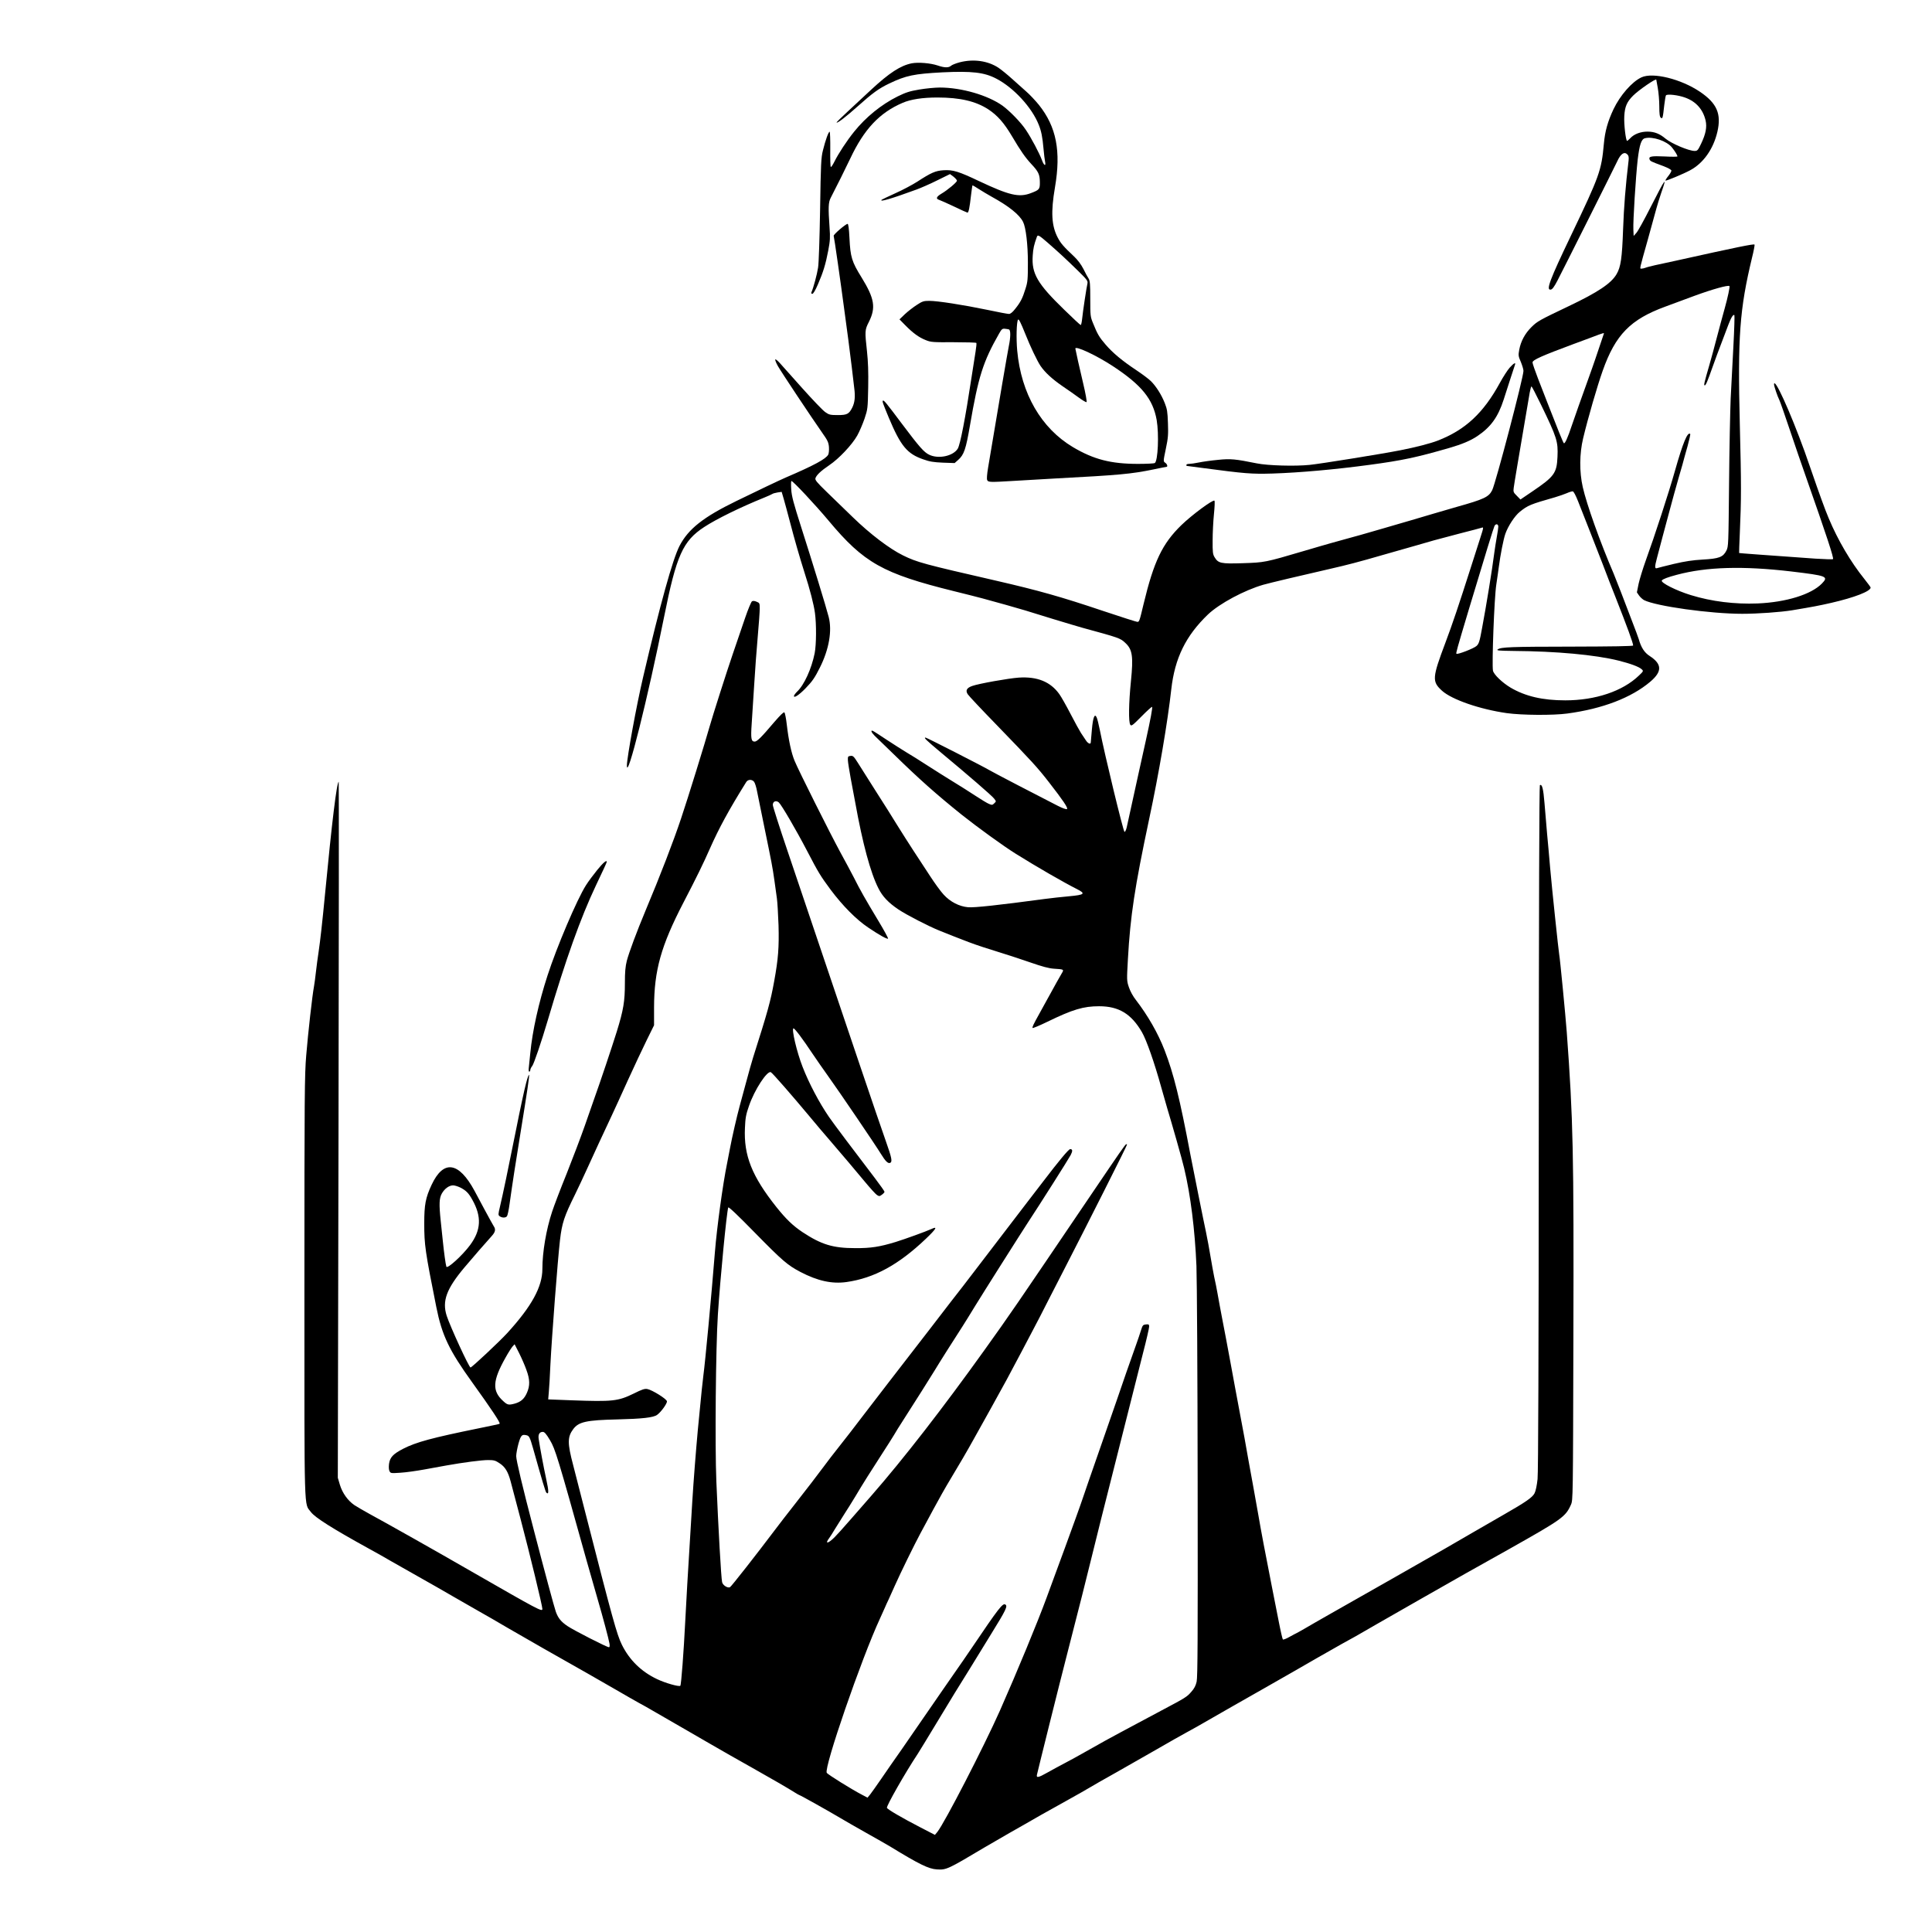<?xml version="1.0" encoding="UTF-8" standalone="no"?> <svg xmlns="http://www.w3.org/2000/svg" version="1.0" width="1920pt" height="1920pt" viewBox="0 0 1920 1920" preserveAspectRatio="xMidYMid meet"><g transform="translate(0,1920) scale(0.1,-0.1)" fill="#000000" stroke="none"><path d="M9538 18581 c-37 -10 -76 -25 -86 -34 -24 -22 -66 -21 -133 2 -71 24 -191 34 -257 22 -112 -22 -224 -95 -404 -262 -62 -58 -166 -154 -230 -214 -65 -60 -116 -110 -114 -113 8 -8 92 56 206 158 153 137 213 180 317 230 167 80 247 96 528 111 294 14 416 0 535 -62 174 -90 355 -287 423 -459 26 -65 37 -122 47 -235 5 -55 12 -115 16 -132 10 -50 -11 -40 -31 15 -25 68 -106 221 -160 301 -47 72 -160 188 -231 240 -147 105 -409 181 -624 181 -48 0 -141 -9 -205 -20 -96 -16 -134 -29 -214 -68 -161 -80 -316 -205 -433 -351 -72 -89 -157 -219 -195 -296 -15 -30 -31 -55 -36 -55 -5 0 -7 79 -6 175 1 96 -2 175 -6 176 -11 1 -41 -81 -67 -186 -18 -72 -21 -129 -28 -585 -5 -296 -13 -536 -20 -579 -10 -67 -46 -200 -65 -243 -5 -13 -3 -18 8 -18 9 0 30 35 55 93 54 125 77 201 103 337 19 99 20 131 13 230 -14 196 -12 250 12 295 50 96 155 307 194 390 137 291 291 455 520 553 81 35 198 53 346 53 225 0 382 -37 506 -118 91 -60 156 -134 235 -267 87 -147 131 -210 192 -276 71 -75 84 -104 85 -178 1 -73 -4 -79 -91 -112 -117 -44 -214 -21 -513 120 -204 97 -260 114 -354 108 -80 -5 -124 -25 -261 -114 -47 -30 -144 -82 -216 -114 -72 -33 -134 -62 -137 -65 -26 -26 94 9 348 102 41 15 133 55 203 90 l128 63 35 -26 c18 -15 34 -32 34 -40 0 -15 -94 -94 -156 -130 -48 -29 -56 -49 -22 -60 12 -4 79 -33 148 -66 68 -33 129 -60 134 -61 12 -2 22 48 36 173 6 52 13 96 14 98 2 1 30 -15 62 -36 33 -21 91 -56 129 -77 171 -94 276 -178 312 -250 28 -55 48 -223 48 -405 0 -167 -2 -192 -24 -260 -29 -94 -49 -133 -101 -198 -27 -35 -48 -52 -63 -52 -12 0 -110 18 -217 41 -241 50 -493 89 -575 89 -55 0 -69 -4 -125 -41 -34 -22 -87 -63 -117 -91 l-54 -52 58 -59 c76 -77 136 -121 203 -147 51 -21 71 -22 277 -21 122 0 224 -3 226 -7 3 -4 -1 -43 -8 -87 -7 -44 -25 -159 -40 -255 -61 -403 -112 -668 -137 -709 -46 -74 -192 -105 -284 -60 -51 24 -97 76 -272 309 -158 211 -179 236 -188 228 -7 -8 -1 -25 60 -172 117 -278 181 -356 341 -411 64 -23 103 -29 196 -33 l116 -4 35 31 c58 51 77 106 118 346 83 484 130 631 289 910 24 43 32 50 56 48 16 -1 35 -5 42 -7 18 -7 17 -78 -2 -169 -12 -59 -91 -519 -205 -1202 -12 -73 -15 -116 -9 -127 11 -21 31 -21 249 -8 80 5 273 16 430 25 638 34 750 44 974 90 65 14 123 25 127 25 17 0 9 28 -11 41 -20 14 -20 14 6 139 23 109 25 142 21 255 -4 113 -8 139 -32 200 -33 83 -85 165 -137 217 -20 20 -85 69 -145 109 -140 93 -234 171 -306 255 -62 72 -81 103 -124 211 -27 65 -28 75 -28 243 0 145 -3 180 -16 201 -9 13 -33 56 -52 96 -24 46 -56 89 -93 124 -106 100 -132 130 -162 187 -62 118 -70 254 -28 499 62 361 14 603 -159 820 -36 44 -93 105 -127 134 -34 30 -98 87 -141 126 -44 40 -104 89 -135 110 -105 69 -247 89 -384 54z m874 -1793 c120 -105 179 -160 297 -275 94 -92 103 -104 98 -130 -11 -49 -45 -275 -52 -345 -4 -38 -10 -68 -15 -68 -5 0 -79 69 -165 153 -266 258 -324 358 -312 536 5 74 12 106 42 189 8 22 23 13 107 -60z m-222 -908 c48 -122 118 -268 151 -317 45 -65 113 -128 217 -200 54 -36 127 -88 164 -115 37 -27 71 -47 76 -44 5 3 -10 88 -34 188 -38 161 -72 313 -77 343 -6 34 209 -66 373 -174 286 -188 398 -327 435 -535 24 -143 13 -407 -19 -428 -6 -4 -81 -8 -166 -8 -270 0 -441 44 -648 167 -315 188 -514 532 -553 958 -11 121 -7 284 8 308 7 11 26 -26 73 -143z"></path><path d="M16312 18431 c-94 -44 -211 -178 -277 -316 -57 -121 -85 -219 -96 -345 -24 -265 -43 -318 -324 -905 -216 -451 -253 -551 -204 -543 16 2 34 27 66 88 46 87 578 1149 594 1185 35 77 71 102 102 70 12 -11 15 -28 12 -58 -31 -259 -47 -466 -55 -687 -10 -286 -23 -374 -65 -445 -53 -91 -184 -179 -474 -317 -298 -142 -313 -151 -371 -208 -64 -63 -106 -140 -122 -226 -10 -55 -9 -64 16 -121 14 -34 26 -74 26 -89 0 -64 -276 -1117 -311 -1186 -34 -67 -79 -89 -354 -166 -77 -22 -180 -52 -230 -67 -49 -15 -148 -44 -220 -65 -71 -21 -200 -58 -285 -83 -85 -25 -182 -53 -215 -62 -33 -9 -98 -27 -145 -40 -47 -13 -116 -32 -155 -43 -38 -11 -158 -45 -265 -77 -389 -115 -393 -115 -610 -122 -219 -7 -243 -1 -280 60 -17 28 -20 50 -19 167 0 74 6 191 13 260 7 69 10 129 5 134 -13 15 -224 -141 -329 -243 -189 -184 -273 -359 -375 -783 -42 -176 -43 -178 -63 -178 -8 0 -162 49 -341 109 -419 141 -640 203 -1061 300 -724 166 -786 183 -925 251 -135 66 -327 212 -500 380 -77 75 -193 188 -259 251 -100 97 -118 119 -112 137 10 31 56 74 136 128 96 64 228 204 279 295 23 41 55 117 73 169 31 93 32 100 36 310 3 154 -1 256 -12 359 -22 200 -22 212 19 292 71 142 56 232 -73 442 -97 156 -111 203 -120 390 -5 98 -11 142 -19 142 -18 0 -142 -106 -138 -119 5 -12 71 -473 105 -731 12 -88 30 -225 41 -305 10 -80 26 -201 34 -270 8 -69 19 -160 24 -204 12 -88 6 -145 -19 -196 -33 -65 -52 -75 -144 -75 -75 0 -87 3 -124 29 -23 15 -126 123 -229 238 -103 116 -205 229 -225 252 -20 22 -40 38 -43 34 -4 -4 7 -33 25 -65 34 -60 336 -514 442 -665 53 -75 62 -94 66 -141 2 -30 -1 -63 -7 -75 -23 -43 -139 -106 -421 -227 -58 -25 -288 -134 -490 -233 -331 -161 -479 -278 -567 -447 -68 -132 -193 -582 -362 -1305 -65 -276 -161 -801 -161 -877 0 -162 208 670 370 1478 122 610 186 753 399 892 119 78 356 195 596 292 39 16 75 32 80 36 6 5 30 11 52 15 l41 6 20 -68 c11 -38 39 -141 62 -229 47 -181 96 -350 145 -505 54 -167 93 -319 104 -403 15 -111 14 -312 -3 -399 -31 -154 -104 -315 -175 -382 -17 -17 -31 -36 -31 -43 0 -23 50 10 113 74 70 72 94 107 145 209 91 181 123 367 87 504 -24 95 -161 541 -271 885 -79 247 -97 315 -101 383 -3 45 -2 82 2 82 16 0 237 -236 370 -395 350 -419 538 -525 1245 -700 267 -66 328 -83 520 -137 146 -41 203 -58 463 -139 126 -38 258 -78 295 -88 363 -99 376 -103 425 -150 71 -65 81 -134 56 -381 -22 -217 -25 -408 -6 -433 11 -15 23 -6 111 83 54 55 102 98 105 95 7 -4 -15 -123 -62 -335 -14 -63 -47 -209 -72 -325 -47 -217 -99 -454 -118 -538 -6 -26 -16 -46 -22 -44 -12 4 -198 772 -245 1012 -11 55 -25 111 -31 124 -20 46 -37 4 -48 -119 -6 -63 -11 -121 -11 -127 0 -24 -28 -13 -49 20 -11 17 -33 50 -48 72 -14 22 -62 108 -104 190 -43 83 -93 171 -111 196 -88 124 -220 177 -403 165 -103 -7 -399 -60 -463 -83 -55 -19 -69 -45 -45 -82 10 -16 138 -152 284 -302 355 -367 407 -423 525 -575 137 -176 189 -253 178 -264 -6 -6 -43 7 -94 33 -168 85 -656 339 -679 354 -43 27 -622 323 -633 323 -21 0 3 -23 157 -152 267 -222 501 -424 524 -454 22 -28 22 -28 2 -47 -18 -18 -23 -19 -53 -6 -18 7 -80 45 -138 83 -58 38 -154 99 -215 136 -60 37 -176 109 -256 161 -80 52 -176 112 -214 134 -37 22 -124 78 -193 123 -69 46 -131 86 -139 89 -24 9 -13 -17 20 -50 18 -18 103 -100 188 -182 258 -252 422 -397 674 -600 157 -125 419 -315 540 -390 208 -130 475 -284 608 -351 89 -45 76 -57 -78 -71 -72 -6 -182 -19 -245 -27 -454 -61 -700 -88 -760 -82 -88 8 -176 53 -242 125 -29 31 -90 115 -136 186 -47 72 -122 186 -167 255 -45 69 -116 181 -159 250 -42 69 -137 220 -211 335 -73 116 -154 243 -179 283 -41 65 -49 73 -73 70 -26 -3 -28 -6 -27 -43 1 -22 14 -103 28 -180 15 -77 35 -187 46 -245 72 -401 151 -694 229 -847 41 -83 100 -144 199 -211 84 -56 304 -169 407 -210 28 -11 88 -35 135 -54 47 -19 117 -46 155 -60 82 -31 164 -58 370 -122 44 -13 154 -50 245 -81 118 -41 185 -59 235 -62 99 -6 100 -7 77 -45 -11 -18 -35 -60 -53 -93 -18 -33 -43 -78 -55 -100 -13 -22 -34 -60 -47 -85 -14 -25 -43 -79 -66 -120 -63 -113 -75 -139 -69 -146 4 -3 69 24 145 61 255 124 360 155 516 155 195 0 319 -75 425 -257 45 -77 125 -305 192 -548 23 -82 50 -177 60 -210 41 -134 150 -515 168 -595 64 -267 107 -615 122 -971 5 -129 11 -1098 12 -2154 2 -1551 0 -1931 -10 -1977 -9 -40 -24 -69 -53 -101 -44 -51 -57 -59 -299 -187 -270 -143 -602 -322 -630 -340 -8 -5 -31 -18 -50 -28 -19 -11 -66 -37 -105 -59 -38 -22 -115 -64 -170 -93 -55 -29 -135 -72 -177 -96 -88 -50 -111 -55 -103 -21 9 43 234 945 284 1137 152 593 199 778 252 995 32 132 79 319 103 415 170 673 364 1442 415 1643 34 130 61 249 61 263 0 22 -4 25 -32 22 -29 -3 -33 -8 -49 -58 -9 -30 -31 -95 -49 -145 -49 -135 -146 -415 -190 -545 -22 -63 -69 -200 -106 -305 -182 -522 -217 -624 -234 -675 -17 -53 -116 -326 -178 -495 -16 -44 -58 -156 -92 -250 -34 -93 -75 -204 -90 -245 -91 -247 -292 -733 -463 -1120 -160 -360 -551 -1118 -622 -1206 l-24 -29 -143 74 c-182 94 -328 179 -334 195 -7 17 180 346 306 536 19 30 102 165 183 300 81 135 165 272 185 305 21 33 89 143 152 245 62 102 159 259 215 350 141 228 161 269 136 284 -26 17 -65 -33 -336 -434 -54 -80 -124 -181 -155 -225 -31 -44 -87 -125 -125 -180 -38 -55 -83 -120 -100 -145 -18 -25 -69 -100 -114 -165 -45 -66 -135 -196 -200 -290 -66 -93 -158 -226 -205 -295 -47 -69 -97 -138 -110 -155 l-25 -30 -53 28 c-101 52 -342 202 -352 219 -30 49 344 1134 529 1533 12 28 33 73 45 100 12 28 30 68 41 90 10 22 38 85 63 140 57 128 193 405 252 515 25 47 84 157 132 245 47 88 122 221 167 295 79 130 172 290 230 395 16 28 92 165 170 305 145 261 178 322 306 565 40 77 95 181 121 230 27 50 93 178 147 285 55 107 126 247 159 310 219 425 622 1224 622 1235 0 4 -4 5 -9 3 -10 -3 -63 -80 -346 -498 -795 -1174 -788 -1164 -1061 -1546 -411 -574 -804 -1081 -1122 -1445 -326 -374 -358 -410 -400 -445 -44 -37 -58 -28 -24 17 10 13 40 60 66 104 27 44 68 109 91 145 24 36 71 112 105 168 66 112 161 263 274 437 40 61 89 139 111 175 21 36 53 88 71 115 139 216 294 463 332 525 43 72 191 306 278 440 23 36 79 126 125 202 46 75 152 243 234 373 83 130 168 264 189 298 21 34 62 98 91 142 138 210 417 651 435 686 21 41 20 59 -5 59 -15 0 -110 -114 -271 -325 -55 -71 -120 -157 -146 -190 -40 -52 -200 -261 -547 -715 -52 -69 -152 -198 -221 -286 -69 -89 -159 -206 -200 -260 -67 -87 -195 -253 -412 -533 -40 -52 -151 -196 -246 -320 -94 -124 -211 -275 -260 -336 -48 -60 -110 -141 -137 -178 -68 -92 -178 -235 -305 -397 -59 -74 -147 -189 -197 -255 -174 -231 -424 -550 -438 -558 -23 -13 -73 19 -79 50 -10 46 -37 527 -57 998 -15 358 -6 1337 15 1660 24 368 87 1014 103 1065 3 10 91 -73 266 -252 275 -280 323 -321 452 -389 171 -89 312 -120 457 -100 275 39 517 171 788 429 104 99 121 129 58 99 -54 -25 -267 -102 -358 -130 -158 -48 -245 -62 -400 -61 -223 0 -337 35 -525 159 -96 64 -164 130 -260 250 -243 306 -325 512 -312 786 4 98 10 133 40 218 54 160 183 356 218 335 18 -10 212 -233 379 -433 63 -76 155 -185 205 -242 146 -170 245 -287 348 -411 54 -65 108 -125 122 -134 22 -14 26 -14 49 3 14 10 26 23 26 29 0 6 -43 66 -95 135 -198 259 -414 546 -457 609 -98 143 -199 335 -262 497 -58 148 -113 383 -90 383 12 0 94 -109 184 -245 41 -60 112 -164 160 -230 105 -146 472 -686 524 -772 45 -73 70 -98 91 -90 25 10 18 48 -41 214 -31 87 -151 437 -266 778 -466 1382 -573 1698 -712 2109 -80 236 -146 442 -146 457 0 35 33 48 60 24 27 -25 170 -269 280 -480 115 -221 133 -249 233 -385 122 -163 257 -299 375 -378 111 -75 189 -118 197 -110 4 3 -40 84 -98 180 -127 211 -180 304 -242 428 -27 52 -87 165 -134 250 -99 182 -417 816 -455 910 -32 77 -59 203 -77 358 -7 62 -18 117 -24 122 -7 6 -40 -26 -103 -99 -126 -149 -169 -191 -192 -191 -35 0 -40 29 -30 176 5 77 16 251 25 389 8 137 24 351 35 475 11 123 20 250 20 281 0 54 -1 57 -31 69 -20 9 -37 10 -46 4 -8 -5 -39 -79 -68 -164 -29 -85 -84 -247 -123 -360 -61 -178 -201 -617 -230 -720 -42 -150 -218 -720 -284 -915 -73 -219 -205 -563 -353 -915 -89 -213 -165 -418 -186 -499 -14 -56 -19 -110 -19 -221 0 -181 -14 -266 -80 -480 -49 -157 -167 -509 -225 -670 -15 -41 -58 -164 -95 -272 -38 -108 -118 -319 -178 -470 -61 -150 -126 -321 -145 -379 -59 -178 -97 -402 -97 -570 0 -177 -106 -371 -350 -638 -75 -82 -351 -341 -364 -341 -15 0 -201 404 -237 514 -47 147 -2 268 178 482 72 86 220 256 272 313 34 38 39 65 17 96 -7 11 -48 85 -91 165 -43 80 -88 163 -99 185 -157 291 -309 312 -427 60 -60 -129 -73 -195 -73 -385 0 -210 9 -276 120 -830 56 -280 126 -428 358 -750 192 -267 280 -400 271 -408 -4 -5 -11 -6 -205 -46 -466 -95 -623 -137 -754 -204 -100 -52 -131 -85 -140 -150 -4 -33 -2 -60 5 -73 11 -21 16 -21 108 -15 53 3 159 18 236 32 77 14 176 32 220 40 168 30 350 54 415 54 60 0 73 -4 116 -33 54 -35 83 -84 108 -177 8 -30 52 -199 99 -375 92 -348 217 -864 217 -895 0 -31 -40 -9 -700 370 -359 207 -836 476 -1015 573 -60 33 -129 73 -153 89 -66 45 -119 120 -144 201 l-21 71 7 3458 c4 1902 4 3458 2 3458 -19 0 -68 -404 -136 -1115 -28 -292 -48 -467 -64 -575 -8 -52 -20 -140 -26 -195 -6 -55 -15 -122 -20 -150 -16 -83 -59 -463 -77 -684 -16 -188 -18 -389 -18 -2296 0 -2322 -5 -2147 65 -2242 41 -55 216 -165 575 -363 77 -42 178 -99 225 -127 47 -27 168 -96 270 -153 102 -57 259 -147 350 -200 91 -53 208 -120 260 -149 52 -29 174 -99 270 -156 96 -56 258 -149 360 -207 356 -201 566 -321 725 -413 88 -51 187 -108 220 -126 33 -17 112 -62 175 -99 63 -37 180 -104 260 -150 80 -46 186 -107 235 -136 177 -102 302 -174 465 -265 171 -96 358 -204 422 -245 21 -13 40 -24 43 -24 7 0 295 -161 400 -224 50 -30 169 -98 265 -152 96 -54 202 -114 235 -134 291 -178 383 -223 465 -228 95 -6 107 0 475 219 44 26 154 90 245 142 91 51 230 131 310 177 80 45 210 118 290 162 80 44 165 93 190 108 25 16 149 86 275 157 127 72 291 165 365 208 196 113 257 147 333 189 80 43 93 51 262 148 72 42 299 171 505 288 206 117 443 253 527 302 84 48 196 112 250 142 121 66 125 68 358 203 207 119 632 361 870 496 83 46 276 155 430 241 531 299 563 322 617 443 20 46 20 59 24 1652 5 1851 -2 2175 -66 3046 -12 161 -68 740 -75 770 -6 30 -72 653 -90 860 -8 99 -22 250 -30 335 -7 85 -19 224 -26 308 -12 146 -24 192 -46 179 -6 -4 -10 -1180 -11 -3399 -1 -2301 -5 -3426 -12 -3497 -7 -64 -18 -118 -30 -141 -21 -41 -83 -85 -305 -212 -71 -41 -206 -119 -300 -173 -93 -54 -224 -130 -290 -168 -140 -80 -841 -480 -1125 -640 -107 -61 -228 -130 -268 -154 -41 -23 -75 -43 -77 -43 -2 0 -31 -16 -66 -35 -34 -20 -66 -32 -70 -28 -4 4 -22 80 -39 168 -17 88 -49 248 -70 355 -68 346 -108 556 -135 715 -8 44 -30 167 -49 274 -20 106 -43 232 -51 280 -19 115 -37 210 -130 706 -14 77 -35 190 -46 250 -41 220 -58 313 -84 445 -14 74 -35 184 -45 243 -11 60 -22 117 -25 127 -3 10 -14 67 -25 127 -38 223 -51 290 -65 358 -21 95 -131 646 -155 770 -105 557 -166 803 -257 1039 -66 170 -166 344 -286 500 -27 34 -55 85 -68 124 -22 65 -22 70 -10 282 24 428 67 711 211 1390 97 453 184 966 220 1290 35 310 144 532 365 744 114 108 362 241 550 295 63 18 371 91 660 157 171 39 291 70 535 141 124 36 272 78 330 94 58 17 134 39 170 49 36 10 153 41 260 69 108 27 203 53 213 56 22 9 22 5 -12 -100 -16 -50 -59 -184 -96 -300 -116 -363 -180 -554 -250 -740 -133 -353 -135 -388 -34 -480 98 -88 376 -184 643 -222 151 -21 461 -23 601 -4 351 47 637 157 825 316 120 102 118 175 -6 256 -52 33 -85 84 -109 169 -4 14 -34 95 -67 180 -33 85 -82 214 -109 285 -28 72 -61 155 -73 185 -135 314 -268 687 -307 860 -34 150 -33 331 4 485 48 201 141 521 194 670 127 359 276 511 623 638 52 19 182 67 289 107 180 66 335 109 348 97 6 -6 -18 -117 -46 -217 -20 -70 -59 -217 -93 -345 -11 -44 -38 -143 -60 -220 -52 -179 -58 -205 -47 -205 11 0 26 36 80 188 23 64 61 169 86 232 24 63 56 147 70 185 27 71 48 104 59 93 3 -4 -1 -143 -10 -310 -9 -167 -21 -400 -27 -518 -5 -118 -13 -498 -16 -843 -6 -614 -6 -629 -27 -670 -33 -64 -73 -79 -235 -88 -102 -6 -174 -17 -286 -43 -82 -20 -156 -38 -163 -41 -29 -11 -30 8 -6 98 13 50 40 153 60 227 20 74 46 173 59 220 13 47 35 130 50 185 15 55 35 127 45 160 10 33 27 94 39 135 11 41 34 126 52 188 17 62 29 116 26 119 -26 26 -73 -88 -152 -367 -60 -213 -202 -649 -290 -891 -29 -81 -61 -185 -71 -231 l-17 -85 22 -32 c12 -17 35 -37 49 -45 118 -60 658 -136 976 -136 154 0 378 16 496 35 209 35 263 45 390 74 230 53 390 115 390 152 0 4 -28 42 -63 86 -134 166 -262 383 -354 603 -36 84 -99 259 -168 460 -26 74 -57 164 -70 200 -146 402 -306 754 -305 668 1 -18 35 -120 53 -154 8 -16 55 -151 105 -300 50 -149 121 -356 158 -460 209 -595 280 -811 270 -821 -3 -3 -81 -1 -174 5 -492 35 -757 54 -759 56 -1 0 2 91 7 201 15 331 15 485 0 1072 -22 879 -2 1149 121 1661 17 67 28 126 25 131 -6 9 -165 -23 -786 -161 -74 -16 -166 -36 -203 -44 -38 -9 -80 -19 -94 -25 -13 -5 -31 -9 -40 -9 -20 0 -23 -16 63 290 42 151 64 230 84 305 10 39 33 110 49 158 61 174 43 150 -104 -139 -65 -128 -129 -245 -144 -260 l-26 -29 -3 64 c-4 82 24 526 43 694 18 149 36 204 72 213 78 20 218 -28 269 -92 31 -39 54 -77 54 -89 0 -3 -57 -4 -127 0 -131 6 -161 1 -150 -29 7 -18 13 -21 135 -66 52 -20 82 -37 82 -46 0 -8 -14 -33 -32 -55 -17 -21 -29 -41 -27 -44 6 -5 175 65 244 102 132 70 232 211 272 383 41 178 -4 283 -172 397 -189 128 -469 197 -583 144z m148 -23 c1 -2 7 -39 15 -83 8 -44 15 -126 15 -181 0 -77 4 -105 15 -114 17 -14 20 -5 34 123 6 48 13 93 17 99 10 16 121 4 191 -22 108 -39 177 -117 203 -227 15 -66 2 -134 -45 -232 -31 -65 -37 -71 -64 -71 -58 0 -230 73 -289 122 -58 49 -109 69 -176 70 -70 1 -137 -24 -175 -66 -14 -14 -27 -26 -31 -26 -13 0 -33 169 -28 246 5 95 26 142 88 204 56 56 228 174 230 158z m-520 -2521 c0 -1 -14 -43 -31 -92 -17 -50 -41 -121 -54 -160 -13 -38 -42 -122 -65 -185 -75 -208 -141 -394 -170 -480 -40 -121 -69 -185 -79 -174 -8 8 -62 142 -160 394 -22 58 -65 169 -96 247 -30 78 -55 150 -55 161 0 25 93 66 405 182 121 45 236 87 255 95 36 13 50 17 50 12z m-628 -704 c162 -334 173 -370 166 -525 -7 -161 -33 -195 -250 -342 l-118 -80 -36 37 c-34 33 -36 40 -31 79 4 35 45 277 159 946 6 34 14 62 18 62 3 0 45 -80 92 -177z m370 -963 c20 -52 75 -192 122 -310 46 -118 101 -258 121 -310 54 -142 82 -214 130 -335 119 -303 175 -455 175 -480 0 -7 -210 -10 -608 -11 -611 -1 -705 -4 -738 -28 -14 -11 11 -13 157 -15 427 -3 809 -38 1044 -96 119 -30 203 -61 230 -86 19 -18 18 -19 -28 -63 -161 -155 -431 -246 -731 -246 -226 0 -397 40 -545 127 -83 50 -166 130 -174 168 -12 64 13 726 33 855 10 69 22 148 25 175 16 123 46 275 65 330 27 77 93 178 144 219 81 65 104 74 352 145 40 12 92 30 115 40 24 11 51 19 59 18 9 -1 30 -41 52 -97z m-792 -254 c0 -13 -7 -59 -15 -102 -8 -44 -19 -115 -25 -159 -22 -172 -79 -521 -121 -745 -25 -138 -32 -158 -56 -180 -28 -25 -189 -87 -199 -77 -6 6 1 33 125 447 163 543 244 805 253 823 13 25 38 21 38 -7z m2910 -445 c358 -43 375 -49 305 -121 -106 -108 -354 -185 -638 -197 -227 -9 -456 19 -664 83 -144 44 -301 123 -288 145 9 14 59 33 150 57 297 79 656 89 1135 33z m-10307 -2089 c9 -10 24 -56 32 -103 9 -46 41 -203 71 -349 72 -350 81 -395 100 -530 8 -63 20 -144 25 -180 5 -36 12 -155 16 -265 6 -220 -3 -336 -43 -555 -37 -204 -63 -298 -210 -760 -13 -41 -44 -151 -69 -245 -25 -93 -54 -201 -65 -240 -25 -91 -75 -307 -95 -415 -9 -47 -22 -116 -30 -155 -41 -199 -101 -637 -120 -875 -36 -453 -97 -1097 -115 -1230 -8 -61 -17 -146 -55 -540 -19 -208 -43 -509 -55 -710 -9 -148 -20 -326 -50 -825 -5 -88 -14 -252 -20 -365 -15 -303 -40 -634 -49 -643 -12 -12 -150 27 -231 66 -157 74 -275 190 -350 342 -50 102 -93 258 -361 1305 -48 190 -104 406 -123 480 -58 219 -57 280 1 358 54 72 130 89 438 96 246 6 358 18 395 45 39 27 101 114 98 135 -3 24 -147 113 -195 122 -26 5 -53 -4 -135 -45 -156 -76 -209 -82 -617 -67 l-233 9 6 71 c4 39 11 163 16 276 14 277 72 1035 95 1235 20 171 41 235 151 457 30 62 85 178 121 258 66 146 156 340 243 525 26 55 98 213 160 350 63 138 147 317 187 398 l73 148 0 177 c1 369 69 612 292 1042 128 246 200 393 264 539 90 203 189 385 360 659 17 27 55 29 77 4z m-2920 -4033 c59 -30 84 -55 122 -124 93 -167 86 -300 -23 -448 -76 -103 -228 -241 -236 -215 -7 20 -24 143 -35 253 -6 55 -15 145 -21 200 -18 170 -15 228 11 274 27 48 72 81 112 81 15 0 47 -10 70 -21z m658 -1812 c36 -97 37 -158 5 -230 -26 -59 -60 -89 -121 -106 -60 -16 -72 -14 -114 25 -112 101 -107 202 24 434 26 47 57 95 68 108 l21 23 45 -88 c24 -48 57 -123 72 -166z m235 -700 c52 -87 77 -168 364 -1197 40 -140 89 -313 110 -385 51 -175 110 -395 117 -439 4 -24 2 -36 -6 -36 -20 0 -351 169 -411 210 -65 44 -93 79 -116 142 -14 38 -117 420 -219 813 -114 436 -175 693 -175 734 0 25 11 82 23 126 24 83 33 93 82 81 24 -6 32 -22 63 -131 91 -324 123 -430 131 -438 26 -26 26 13 -1 135 -27 124 -62 313 -75 400 -6 44 9 68 41 68 17 0 34 -19 72 -83z"></path><path d="M15002 15545 c-21 -24 -65 -92 -97 -151 -164 -300 -343 -466 -615 -572 -74 -29 -221 -67 -375 -97 -183 -36 -790 -134 -900 -145 -144 -15 -418 -7 -525 15 -213 43 -260 48 -385 35 -66 -6 -151 -18 -190 -26 -38 -8 -82 -14 -97 -14 -16 0 -28 -4 -28 -10 0 -5 1 -10 3 -10 1 0 70 -9 152 -20 429 -57 492 -62 700 -56 274 9 623 40 970 87 319 43 462 73 790 168 121 35 208 71 275 116 135 90 207 190 263 363 19 59 51 157 70 217 20 61 39 118 42 128 12 31 -12 18 -53 -28z"></path><path d="M5935 10554 c-38 -47 -89 -115 -112 -152 -89 -140 -291 -615 -382 -897 -88 -271 -150 -551 -171 -770 -6 -60 -13 -127 -15 -147 -3 -22 -1 -38 5 -38 5 0 10 7 10 16 0 9 8 27 19 40 17 22 90 236 156 459 178 604 325 1014 477 1335 73 153 108 229 108 235 0 22 -36 -8 -95 -81z"></path><path d="M5228 8435 c-15 -55 -59 -257 -97 -450 -82 -410 -134 -657 -162 -775 -19 -80 -19 -85 -3 -97 23 -17 59 -17 72 0 6 7 18 62 26 122 28 201 66 447 106 690 74 456 91 575 88 592 -2 10 -16 -27 -30 -82z"></path></g></svg> 